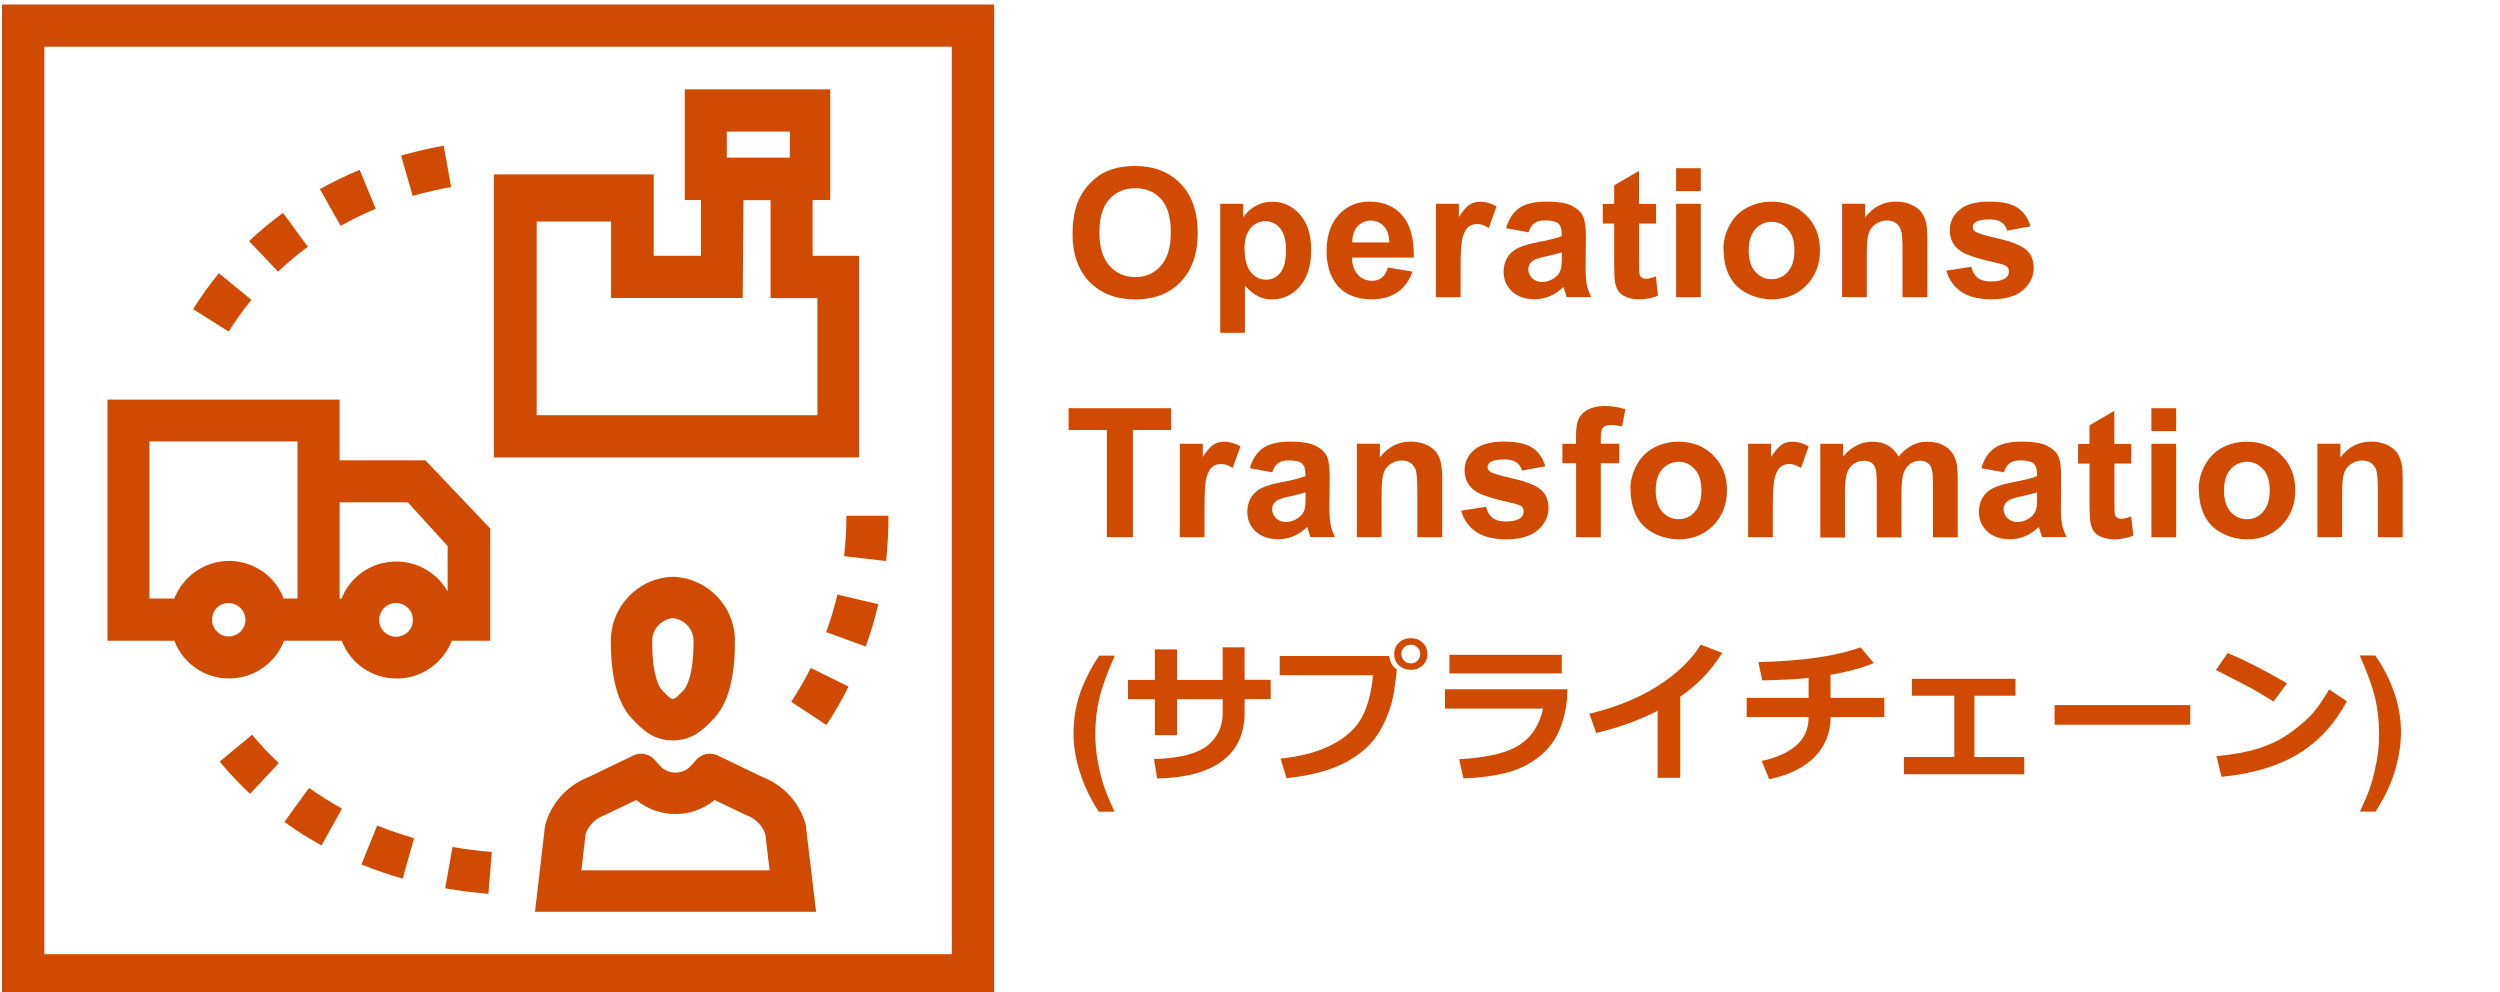 <?xml version="1.0" encoding="UTF-8"?>
<svg id="_レイヤー_1" data-name="レイヤー 1" xmlns="http://www.w3.org/2000/svg" viewBox="0 0 250 99.21">
  <defs>
    <style>
      .cls-1 {
        fill: #d04a02;
      }
    </style>
  </defs>
  <g>
    <path class="cls-1" d="M.2,.45V99.66H99.41V.45H.2ZM95.18,95.42H4.43V4.67H95.18V95.42Z"/>
    <path class="cls-1" d="M42.52,46.03h-8.56v-6.07H10.75v24.11h6.68c.45,1.19,1.28,2.2,2.36,2.88,2.75,1.73,6.38,.89,8.11-1.86,.2-.32,.37-.66,.51-1.02h5.76c.87,2.29,3.07,3.8,5.51,3.78,.44,0,.88-.05,1.32-.15,1.91-.44,3.47-1.8,4.18-3.63h3.84v-11.22l-6.48-6.82Zm-12.77-1.89v15.71h-1.38c-1.05-2.74-3.96-4.28-6.81-3.6-1.88,.45-3.42,1.8-4.13,3.6h-2.48v-15.71h14.81Zm-8.49,17.38h0c.15-.57,.59-1.01,1.16-1.16,.91-.24,1.83,.31,2.07,1.21,.07,.28,.07,.57,0,.85-.16,.56-.6,1-1.16,1.15l-.21,.06c-.37,.06-.75-.01-1.07-.2-.37-.22-.65-.57-.78-.98-.09-.31-.09-.63,0-.94Zm16.74,0h0c.15-.57,.59-1.01,1.16-1.16,.15-.04,.3-.06,.45-.06,.29,0,.58,.08,.83,.22,.39,.22,.68,.59,.79,1.02,.08,.3,.08,.61,0,.91-.15,.56-.59,1-1.16,1.15l-.21,.06c-.38,.06-.76-.02-1.1-.21-.38-.22-.66-.57-.78-.99-.09-.31-.09-.63,0-.94Zm.28-5.22c-1.88,.44-3.43,1.78-4.13,3.58h-.19v-9.65h6.82l3.98,4.37v4.53c-1.29-2.27-3.93-3.42-6.47-2.82h0Z"/>
    <path class="cls-1" d="M63.62,80c2.28,1.87,5.57,1.87,7.85,0l3.02,1.45,.17,.08,.18,.07c.81,.34,1.43,1.02,1.7,1.86l.42,3.57h-18.82l.42-3.62c.28-.82,.89-1.47,1.68-1.81l.18-.07,.17-.08,3.02-1.45m7.38-4.63c-.53,0-1.03,.23-1.38,.63l-.47,.53c-.76,.88-2.09,.98-2.97,.22-.08-.07-.15-.14-.22-.22l-.47-.53c-.35-.4-.85-.63-1.38-.63-.21,0-.42,.04-.61,.11l-4.67,2.24c-2.12,.83-3.72,2.62-4.31,4.82l-1.01,8.64h28.11l-1.01-8.47v-.17c-.59-2.2-2.19-3.99-4.31-4.82l-4.67-2.24c-.2-.07-.4-.11-.61-.11h-.03Z"/>
    <path class="cls-1" d="M67.28,61.81c1.23,.12,2.14,1.19,2.07,2.43,0,3.53-.81,4.57-.96,4.75-.84,.9-.96,.9-1.1,.9s-.27,0-1.11-.9c-.16-.17-.96-1.21-.96-4.75-.07-1.23,.84-2.3,2.07-2.43m0-4.13c-3.52,.11-6.29,3.04-6.2,6.56,0,3.54,.69,6.08,2.07,7.58,1.13,1.21,2.23,2.22,4.13,2.22s3-1.01,4.13-2.22c1.38-1.48,2.07-4.02,2.07-7.58,.09-3.52-2.68-6.45-6.2-6.56Z"/>
    <path class="cls-1" d="M81.26,25.58v-5.58h1.76V8.93h-14.54v11.07h1.62v5.58h-4.73v-8.14h-15.98v28.3h36.52V25.58h-4.65Zm.48,4.23v11.71h-28.07V22.15h7.44v7.65h13.16l.08-9.79h2.71v9.8h4.68Zm-2.76-16.65v2.6h-6.3v-2.6h6.3Z"/>
    <path class="cls-1" d="M48.83,89.38c-1.46-.12-2.91-.3-4.31-.55l.73-4.13c1.27,.22,2.6,.39,3.93,.5l-.34,4.19Zm-8.56-1.52c-1.4-.39-2.78-.87-4.13-1.42l1.58-3.89c1.21,.49,2.44,.91,3.69,1.27l-1.14,4.04Zm-8.12-3.31c-1.28-.71-2.52-1.5-3.71-2.36l2.47-3.4c1.05,.75,2.15,1.44,3.29,2.07l-2.05,3.69Zm-7.15-5.17c-1.08-1.01-2.09-2.08-3.03-3.22l3.24-2.69c.83,1,1.72,1.95,2.67,2.84l-2.87,3.07Zm57.63-6.89l-3.51-2.31c.72-1.09,1.37-2.22,1.96-3.38l3.78,1.86c-.66,1.31-1.39,2.58-2.2,3.81l-.02,.02Zm3.94-7.84l-3.95-1.44c.44-1.23,.82-2.48,1.12-3.75l4.09,.96c-.33,1.42-.75,2.83-1.24,4.2l-.02,.02Zm2.02-8.55l-4.18-.48c.15-1.3,.23-2.6,.23-3.91v-.14h4.2v.14c0,1.46-.07,2.92-.23,4.37l-.02,.02ZM22.87,33.16l-3.56-2.25c.79-1.25,1.65-2.45,2.58-3.59l3.25,2.67c-.83,1.01-1.59,2.07-2.28,3.18Zm4.93-6l-2.89-3.05c1.07-1.01,2.2-1.95,3.39-2.82l2.48,3.39c-1.05,.77-2.04,1.6-2.98,2.49Zm6.26-4.58l-2.07-3.67c1.29-.72,2.62-1.36,3.98-1.92l1.6,3.89c-1.2,.5-2.38,1.07-3.51,1.71Zm7.21-2.98l-1.16-4.04c1.4-.4,2.82-.73,4.26-.99l.74,4.13c-1.3,.23-2.6,.54-3.84,.89Z"/>
  </g>
  <g id="_グループ_413" data-name="グループ 413">
    <g id="_グループ_378" data-name="グループ 378">
      <g>
        <path class="cls-1" d="M107.26,23.35c0-1.31,.2-2.42,.59-3.31,.29-.66,.69-1.25,1.2-1.77,.51-.52,1.06-.91,1.67-1.16,.8-.34,1.73-.51,2.78-.51,1.9,0,3.42,.59,4.56,1.77,1.14,1.18,1.71,2.82,1.71,4.92s-.57,3.71-1.7,4.89c-1.13,1.18-2.65,1.76-4.54,1.76s-3.44-.58-4.58-1.75c-1.13-1.17-1.7-2.78-1.7-4.83Zm2.68-.09c0,1.46,.34,2.57,1.01,3.32s1.53,1.13,2.57,1.13,1.89-.37,2.56-1.12,1-1.87,1-3.37-.32-2.58-.97-3.31-1.51-1.09-2.58-1.09-1.94,.37-2.6,1.1c-.66,.74-.99,1.85-.99,3.33Z"/>
        <path class="cls-1" d="M122.01,20.38h2.31v1.37c.3-.47,.7-.85,1.21-1.14,.51-.29,1.08-.44,1.7-.44,1.08,0,2.01,.43,2.76,1.28s1.13,2.04,1.13,3.55-.38,2.77-1.14,3.64-1.69,1.3-2.77,1.3c-.52,0-.98-.1-1.4-.31-.42-.21-.86-.56-1.32-1.06v4.71h-2.47v-12.9Zm2.45,4.51c0,1.05,.21,1.83,.62,2.33,.42,.5,.92,.75,1.52,.75s1.05-.23,1.43-.69c.38-.46,.57-1.22,.57-2.27,0-.98-.2-1.71-.59-2.18-.39-.47-.88-.71-1.46-.71s-1.11,.23-1.5,.7c-.4,.47-.6,1.16-.6,2.07Z"/>
        <path class="cls-1" d="M138.79,26.75l2.46,.41c-.32,.9-.82,1.59-1.5,2.06-.68,.47-1.54,.71-2.56,.71-1.62,0-2.83-.53-3.61-1.59-.62-.85-.92-1.92-.92-3.22,0-1.55,.41-2.76,1.21-3.64s1.83-1.32,3.07-1.32c1.39,0,2.49,.46,3.29,1.38,.8,.92,1.19,2.32,1.15,4.22h-6.19c.02,.73,.22,1.3,.6,1.71,.38,.41,.86,.61,1.42,.61,.39,0,.71-.11,.98-.32,.26-.21,.46-.55,.6-1.02Zm.14-2.5c-.02-.72-.2-1.26-.55-1.63-.35-.37-.78-.56-1.29-.56-.54,0-.99,.2-1.34,.59-.35,.39-.53,.93-.52,1.6h3.7Z"/>
        <path class="cls-1" d="M146.06,29.72h-2.47v-9.34h2.3v1.33c.39-.63,.75-1.04,1.06-1.24,.31-.2,.67-.3,1.07-.3,.56,0,1.11,.16,1.63,.47l-.77,2.16c-.42-.27-.8-.4-1.16-.4s-.64,.09-.88,.29c-.24,.19-.43,.54-.57,1.03-.14,.5-.21,1.54-.21,3.13v2.89Z"/>
        <path class="cls-1" d="M152.85,23.23l-2.24-.41c.25-.9,.69-1.57,1.3-2.01,.62-.43,1.53-.65,2.75-.65,1.1,0,1.92,.13,2.46,.39,.54,.26,.92,.59,1.14,.99,.22,.4,.33,1.14,.33,2.21l-.03,2.89c0,.82,.04,1.43,.12,1.82,.08,.39,.23,.81,.45,1.25h-2.45c-.06-.16-.14-.41-.24-.73-.04-.15-.07-.24-.09-.29-.42,.41-.87,.72-1.35,.92-.48,.21-.99,.31-1.54,.31-.96,0-1.72-.26-2.27-.78-.55-.52-.83-1.18-.83-1.98,0-.53,.13-1,.38-1.41,.25-.41,.61-.73,1.06-.95,.45-.22,1.11-.41,1.97-.58,1.16-.22,1.96-.42,2.4-.61v-.25c0-.48-.12-.81-.35-1.02-.24-.2-.68-.3-1.33-.3-.44,0-.78,.09-1.03,.26s-.45,.48-.6,.91Zm3.31,2.01c-.32,.11-.82,.23-1.5,.38-.69,.15-1.13,.29-1.35,.43-.32,.23-.48,.52-.48,.87s.13,.64,.39,.9c.26,.25,.59,.38,.99,.38,.45,0,.87-.15,1.28-.44,.3-.22,.5-.5,.59-.82,.06-.21,.1-.61,.1-1.21v-.49Z"/>
        <path class="cls-1" d="M165.6,20.38v1.97h-1.69v3.77c0,.76,.02,1.21,.05,1.33s.11,.23,.22,.31,.25,.12,.42,.12c.23,0,.56-.08,.99-.24l.21,1.92c-.57,.25-1.23,.37-1.95,.37-.45,0-.85-.08-1.21-.22-.36-.15-.62-.34-.79-.58-.17-.24-.28-.56-.35-.96-.05-.29-.08-.87-.08-1.74v-4.07h-1.14v-1.97h1.14v-1.86l2.48-1.44v3.3h1.69Z"/>
        <path class="cls-1" d="M167.61,19.11v-2.29h2.47v2.29h-2.47Zm0,10.61v-9.34h2.47v9.34h-2.47Z"/>
        <path class="cls-1" d="M172.34,24.92c0-.82,.2-1.62,.61-2.38,.41-.77,.98-1.36,1.72-1.76s1.57-.61,2.49-.61c1.41,0,2.57,.46,3.48,1.38s1.36,2.08,1.36,3.48-.46,2.58-1.37,3.51c-.91,.93-2.06,1.39-3.44,1.39-.86,0-1.67-.19-2.45-.58-.78-.39-1.37-.95-1.77-1.7-.4-.75-.61-1.66-.61-2.73Zm2.53,.13c0,.93,.22,1.64,.66,2.13,.44,.49,.98,.74,1.63,.74s1.19-.25,1.62-.74c.44-.49,.66-1.21,.66-2.15s-.22-1.62-.66-2.11c-.44-.49-.98-.74-1.62-.74s-1.19,.25-1.63,.74c-.44,.49-.66,1.2-.66,2.13Z"/>
        <path class="cls-1" d="M192.72,29.72h-2.47v-4.77c0-1.01-.05-1.66-.16-1.96s-.28-.53-.51-.69c-.24-.17-.52-.25-.86-.25-.43,0-.81,.12-1.15,.35-.34,.23-.57,.54-.7,.93-.13,.39-.19,1.1-.19,2.15v4.23h-2.47v-9.34h2.3v1.37c.82-1.06,1.84-1.58,3.08-1.58,.55,0,1.04,.1,1.5,.29,.45,.2,.79,.45,1.03,.75,.23,.31,.39,.65,.48,1.04,.09,.39,.14,.94,.14,1.66v5.81Z"/>
        <path class="cls-1" d="M194.65,27.06l2.48-.38c.11,.48,.32,.85,.64,1.1,.32,.25,.77,.37,1.35,.37,.64,0,1.12-.12,1.44-.35,.22-.16,.33-.38,.33-.66,0-.19-.06-.34-.18-.47-.12-.12-.4-.23-.83-.33-1.99-.44-3.26-.84-3.79-1.21-.74-.5-1.11-1.21-1.11-2.1,0-.81,.32-1.49,.96-2.04,.64-.55,1.63-.83,2.97-.83s2.23,.21,2.85,.62c.62,.42,1.05,1.03,1.29,1.85l-2.33,.43c-.1-.36-.29-.64-.57-.83-.28-.19-.68-.29-1.19-.29-.65,0-1.12,.09-1.4,.27-.19,.13-.28,.3-.28,.5,0,.18,.08,.33,.25,.45,.22,.17,.99,.4,2.31,.7,1.32,.3,2.24,.67,2.76,1.1,.52,.44,.77,1.05,.77,1.84,0,.86-.36,1.59-1.07,2.21s-1.77,.92-3.18,.92c-1.27,0-2.28-.26-3.02-.77-.74-.52-1.23-1.22-1.46-2.1Z"/>
        <path class="cls-1" d="M110.69,53.72v-10.72h-3.83v-2.18h10.25v2.18h-3.82v10.72h-2.6Z"/>
        <path class="cls-1" d="M120.45,53.72h-2.47v-9.34h2.3v1.33c.39-.63,.75-1.04,1.06-1.24,.31-.2,.67-.3,1.07-.3,.56,0,1.11,.16,1.63,.47l-.77,2.16c-.42-.27-.8-.4-1.16-.4s-.64,.09-.88,.29c-.24,.19-.43,.54-.57,1.03-.14,.5-.21,1.54-.21,3.13v2.89Z"/>
        <path class="cls-1" d="M127.23,47.23l-2.24-.41c.25-.9,.69-1.57,1.3-2.01,.62-.43,1.53-.65,2.75-.65,1.1,0,1.92,.13,2.46,.39s.92,.59,1.14,.99c.22,.4,.33,1.14,.33,2.21l-.03,2.89c0,.82,.04,1.43,.12,1.82s.23,.81,.44,1.25h-2.45c-.07-.16-.14-.41-.24-.73-.04-.15-.07-.24-.09-.29-.42,.41-.87,.72-1.35,.92-.48,.21-.99,.31-1.54,.31-.96,0-1.72-.26-2.27-.78-.55-.52-.83-1.18-.83-1.98,0-.53,.13-1,.38-1.41,.25-.41,.61-.73,1.06-.95,.45-.22,1.11-.41,1.97-.58,1.16-.22,1.96-.42,2.4-.61v-.25c0-.48-.12-.81-.35-1.02-.23-.2-.68-.3-1.33-.3-.44,0-.78,.09-1.03,.26s-.45,.48-.6,.91Zm3.31,2.01c-.32,.11-.82,.23-1.5,.38s-1.13,.29-1.35,.43c-.32,.23-.48,.52-.48,.87s.13,.64,.39,.9c.26,.25,.59,.38,.99,.38,.45,0,.87-.15,1.28-.44,.3-.22,.5-.5,.59-.82,.06-.21,.1-.61,.1-1.21v-.49Z"/>
        <path class="cls-1" d="M144.2,53.72h-2.47v-4.77c0-1.01-.05-1.66-.16-1.96s-.28-.53-.51-.69c-.24-.17-.52-.25-.86-.25-.43,0-.81,.12-1.15,.35-.34,.23-.57,.54-.7,.93-.13,.39-.19,1.1-.19,2.15v4.23h-2.47v-9.34h2.3v1.37c.82-1.06,1.84-1.58,3.08-1.58,.54,0,1.04,.1,1.5,.29s.79,.45,1.03,.75c.23,.31,.39,.65,.48,1.04,.09,.39,.14,.94,.14,1.66v5.81Z"/>
        <path class="cls-1" d="M146.13,51.06l2.48-.38c.11,.48,.32,.85,.64,1.1,.32,.25,.77,.37,1.35,.37,.64,0,1.12-.12,1.44-.35,.22-.16,.33-.38,.33-.66,0-.19-.06-.34-.18-.47-.12-.12-.4-.23-.83-.33-1.99-.44-3.26-.84-3.79-1.21-.74-.5-1.11-1.21-1.11-2.1,0-.81,.32-1.49,.96-2.04,.64-.55,1.63-.83,2.97-.83s2.23,.21,2.85,.62c.62,.42,1.05,1.03,1.29,1.85l-2.33,.43c-.1-.36-.29-.64-.57-.83-.28-.19-.68-.29-1.19-.29-.65,0-1.12,.09-1.4,.27-.19,.13-.28,.3-.28,.5,0,.18,.08,.33,.25,.45,.22,.17,.99,.4,2.31,.7,1.32,.3,2.24,.67,2.76,1.1,.52,.44,.77,1.05,.77,1.84,0,.86-.36,1.59-1.07,2.21s-1.77,.92-3.18,.92c-1.27,0-2.28-.26-3.02-.77-.74-.52-1.23-1.22-1.46-2.1Z"/>
        <path class="cls-1" d="M156.23,44.38h1.37v-.7c0-.79,.08-1.37,.25-1.76,.17-.39,.48-.7,.92-.95,.45-.24,1.02-.37,1.7-.37s1.39,.11,2.07,.32l-.33,1.72c-.39-.09-.77-.14-1.13-.14s-.62,.08-.77,.25-.23,.49-.23,.96v.66h1.85v1.95h-1.85v7.4h-2.47v-7.4h-1.37v-1.95Z"/>
        <path class="cls-1" d="M163.04,48.92c0-.82,.2-1.62,.61-2.38,.41-.77,.98-1.36,1.72-1.76s1.57-.61,2.49-.61c1.41,0,2.57,.46,3.48,1.38s1.36,2.08,1.36,3.48-.46,2.58-1.37,3.51c-.91,.93-2.06,1.39-3.44,1.39-.86,0-1.67-.19-2.45-.58-.78-.39-1.37-.95-1.77-1.7-.4-.75-.61-1.66-.61-2.73Zm2.53,.13c0,.93,.22,1.64,.66,2.13,.44,.49,.98,.74,1.63,.74s1.19-.25,1.62-.74c.44-.49,.66-1.21,.66-2.15s-.22-1.62-.66-2.11c-.44-.49-.98-.74-1.62-.74s-1.19,.25-1.63,.74c-.44,.49-.66,1.2-.66,2.13Z"/>
        <path class="cls-1" d="M177.28,53.72h-2.47v-9.34h2.3v1.33c.39-.63,.75-1.04,1.06-1.24,.31-.2,.67-.3,1.07-.3,.56,0,1.11,.16,1.63,.47l-.77,2.16c-.42-.27-.8-.4-1.16-.4s-.64,.09-.88,.29c-.24,.19-.43,.54-.57,1.03-.14,.5-.21,1.54-.21,3.13v2.89Z"/>
        <path class="cls-1" d="M182.03,44.38h2.28v1.28c.82-.99,1.79-1.49,2.91-1.49,.6,0,1.12,.12,1.56,.37,.44,.25,.8,.62,1.08,1.12,.41-.5,.85-.87,1.33-1.12,.48-.25,.98-.37,1.52-.37,.69,0,1.27,.14,1.74,.42,.48,.28,.83,.69,1.06,1.23,.17,.4,.26,1.04,.26,1.94v5.97h-2.47v-5.34c0-.93-.08-1.53-.25-1.79-.23-.35-.58-.53-1.06-.53-.35,0-.67,.11-.98,.32-.3,.21-.52,.52-.66,.93-.13,.41-.2,1.05-.2,1.93v4.49h-2.47v-5.12c0-.91-.04-1.5-.13-1.76-.09-.26-.22-.46-.41-.59-.18-.13-.44-.19-.75-.19-.38,0-.72,.1-1.03,.31-.3,.21-.52,.5-.66,.89-.13,.39-.2,1.03-.2,1.93v4.54h-2.47v-9.34Z"/>
        <path class="cls-1" d="M200.38,47.23l-2.24-.41c.25-.9,.69-1.57,1.3-2.01,.62-.43,1.53-.65,2.75-.65,1.1,0,1.92,.13,2.46,.39,.54,.26,.92,.59,1.14,.99,.22,.4,.33,1.14,.33,2.21l-.03,2.89c0,.82,.04,1.43,.12,1.82,.08,.39,.23,.81,.45,1.25h-2.45c-.06-.16-.14-.41-.24-.73-.04-.15-.07-.24-.09-.29-.42,.41-.87,.72-1.35,.92-.48,.21-.99,.31-1.54,.31-.96,0-1.72-.26-2.27-.78-.55-.52-.83-1.18-.83-1.98,0-.53,.13-1,.38-1.41,.25-.41,.61-.73,1.06-.95,.45-.22,1.11-.41,1.97-.58,1.16-.22,1.96-.42,2.4-.61v-.25c0-.48-.12-.81-.35-1.02-.24-.2-.68-.3-1.33-.3-.44,0-.78,.09-1.03,.26s-.45,.48-.6,.91Zm3.31,2.01c-.32,.11-.82,.23-1.5,.38-.69,.15-1.13,.29-1.35,.43-.32,.23-.48,.52-.48,.87s.13,.64,.39,.9c.26,.25,.59,.38,.99,.38,.45,0,.87-.15,1.28-.44,.3-.22,.5-.5,.59-.82,.06-.21,.1-.61,.1-1.21v-.49Z"/>
        <path class="cls-1" d="M213.13,44.38v1.97h-1.69v3.77c0,.76,.02,1.21,.05,1.33s.11,.23,.22,.31,.25,.12,.42,.12c.23,0,.56-.08,.99-.24l.21,1.92c-.57,.25-1.23,.37-1.95,.37-.45,0-.85-.08-1.21-.22-.36-.15-.62-.34-.79-.58-.17-.24-.28-.56-.35-.96-.05-.29-.08-.87-.08-1.74v-4.07h-1.14v-1.97h1.14v-1.86l2.48-1.44v3.3h1.69Z"/>
        <path class="cls-1" d="M215.14,43.11v-2.29h2.47v2.29h-2.47Zm0,10.61v-9.34h2.47v9.34h-2.47Z"/>
        <path class="cls-1" d="M219.87,48.92c0-.82,.2-1.62,.61-2.38,.41-.77,.98-1.36,1.72-1.76s1.57-.61,2.49-.61c1.41,0,2.57,.46,3.48,1.38s1.36,2.08,1.36,3.48-.46,2.58-1.37,3.51c-.91,.93-2.06,1.39-3.44,1.39-.86,0-1.67-.19-2.45-.58-.78-.39-1.37-.95-1.77-1.7-.4-.75-.61-1.66-.61-2.73Zm2.53,.13c0,.93,.22,1.64,.66,2.13,.44,.49,.98,.74,1.63,.74s1.19-.25,1.62-.74c.44-.49,.66-1.21,.66-2.15s-.22-1.62-.66-2.11c-.44-.49-.98-.74-1.62-.74s-1.19,.25-1.63,.74c-.44,.49-.66,1.2-.66,2.13Z"/>
        <path class="cls-1" d="M240.25,53.72h-2.47v-4.77c0-1.01-.05-1.66-.16-1.96s-.28-.53-.51-.69c-.24-.17-.52-.25-.86-.25-.43,0-.81,.12-1.15,.35-.34,.23-.57,.54-.7,.93-.13,.39-.19,1.1-.19,2.15v4.23h-2.47v-9.34h2.3v1.37c.82-1.06,1.84-1.58,3.08-1.58,.55,0,1.04,.1,1.5,.29,.45,.2,.79,.45,1.03,.75,.23,.31,.39,.65,.48,1.04,.09,.39,.14,.94,.14,1.66v5.81Z"/>
        <path class="cls-1" d="M111.46,81.17h-1.57c-.83-1.25-1.46-2.55-1.89-3.9-.43-1.35-.65-2.65-.65-3.91,0-1.57,.27-3.05,.8-4.44,.47-1.21,1.06-2.33,1.77-3.35h1.56c-.74,1.64-1.25,3.04-1.53,4.19-.28,1.15-.42,2.37-.42,3.66,0,.89,.08,1.8,.25,2.73,.17,.93,.39,1.82,.68,2.66,.19,.55,.52,1.34,1,2.38Z"/>
        <path class="cls-1" d="M124.46,67.98h2.61v1.93h-2.61v1.37c0,2.09-.74,3.69-2.23,4.81-1.49,1.12-3.66,1.7-6.51,1.76l-.32-1.94c2.58-.09,4.37-.55,5.37-1.37s1.5-1.91,1.5-3.25v-1.37h-4.56v3.59h-2.22v-3.59h-2.69v-1.93h2.69v-3.05h2.22v3.05h4.56v-3.26h2.19v3.26Z"/>
        <path class="cls-1" d="M139.67,66.94h0c0,.3-.09,1.05-.28,2.28s-.63,2.47-1.33,3.75c-.7,1.27-1.81,2.33-3.34,3.18s-3.55,1.4-6.07,1.67l-.59-1.96c2.07-.21,3.79-.68,5.18-1.41,1.39-.73,2.37-1.64,2.95-2.72,.58-1.08,.95-2.48,1.11-4.21h-9.33v-1.92h10.95c.08,.61,.33,1.05,.74,1.34Zm3.07-1.54c0,.46-.16,.84-.47,1.13s-.71,.45-1.19,.45-.87-.15-1.19-.45-.47-.68-.47-1.13,.16-.83,.47-1.13,.71-.45,1.19-.45,.88,.15,1.19,.45,.47,.68,.47,1.13Zm-.99-.66c-.18-.18-.4-.27-.67-.27s-.49,.09-.67,.27c-.18,.18-.27,.4-.27,.66s.09,.48,.27,.67c.18,.18,.4,.27,.67,.27s.49-.09,.67-.27c.18-.18,.27-.4,.27-.67s-.09-.48-.27-.66Z"/>
        <path class="cls-1" d="M156.75,68.93c-.01,1.35-.25,2.63-.7,3.82-.45,1.19-1.18,2.18-2.2,2.97-1.02,.79-2.17,1.33-3.47,1.62-1.29,.29-2.64,.46-4.03,.5l-.44-1.92c2.75-.15,4.74-.61,5.99-1.4,1.25-.78,2.05-2,2.41-3.66h-9.81v-1.93h12.26Zm-.57-1.59h-11.24v-1.86h11.24v1.86Z"/>
        <path class="cls-1" d="M168.03,77.78h-2.27v-6.7c-1.84,.94-3.88,1.68-6.14,2.22l-.68-1.93c2.6-.62,4.86-1.53,6.78-2.74s3.37-2.59,4.36-4.16l2.15,.82c-.76,1.14-1.46,2.02-2.11,2.65s-1.35,1.21-2.1,1.73v8.11Z"/>
        <path class="cls-1" d="M183.06,71.7c0,1.58-.53,2.91-1.59,3.99-1.06,1.08-2.58,1.82-4.55,2.23l-.75-1.83c1.42-.29,2.56-.79,3.42-1.52,.85-.73,1.28-1.68,1.27-2.87h-6.19v-1.91h6.19v-1.99c-1.25,.12-2.8,.2-4.64,.24l-.38-1.83c4.42-.11,7.82-.6,10.21-1.48l1.33,1.57c-1.12,.48-2.56,.87-4.33,1.19v2.3h5.38v1.91h-5.37Z"/>
        <path class="cls-1" d="M202.41,77.43h-12.02v-1.73h5.04v-6.13h-4.24v-1.69h10.36v1.69h-4.11v6.13h4.98v1.73Z"/>
        <path class="cls-1" d="M219.02,72.47h-13.56v-1.96h13.56v1.96Z"/>
        <path class="cls-1" d="M228.7,68.33l-1.35,1.83c-.73-.47-1.37-.86-1.94-1.18-.56-.32-1.84-.98-3.82-1.98l1.17-1.69c1.54,.62,3.53,1.62,5.94,3.02Zm5.99,1.8c-1.25,2.31-2.88,4.07-4.9,5.28-2.01,1.21-4.56,1.97-7.64,2.27l-.5-2.07c1.68-.15,3.09-.41,4.21-.77s2.11-.83,2.95-1.41,1.56-1.18,2.16-1.78c.59-.6,1.24-1.5,1.95-2.7l1.77,1.18Z"/>
        <path class="cls-1" d="M235.99,81.17c.45-.96,.77-1.7,.95-2.22,.18-.51,.35-1.11,.51-1.78,.16-.67,.27-1.31,.35-1.91,.08-.6,.11-1.22,.11-1.86,0-1.29-.14-2.51-.41-3.66-.28-1.15-.79-2.55-1.53-4.19h1.55c.82,1.16,1.45,2.4,1.9,3.7s.68,2.63,.68,3.97c0,1.13-.18,2.34-.54,3.64-.41,1.45-1.08,2.88-2.01,4.3h-1.58Z"/>
      </g>
    </g>
  </g>
</svg>